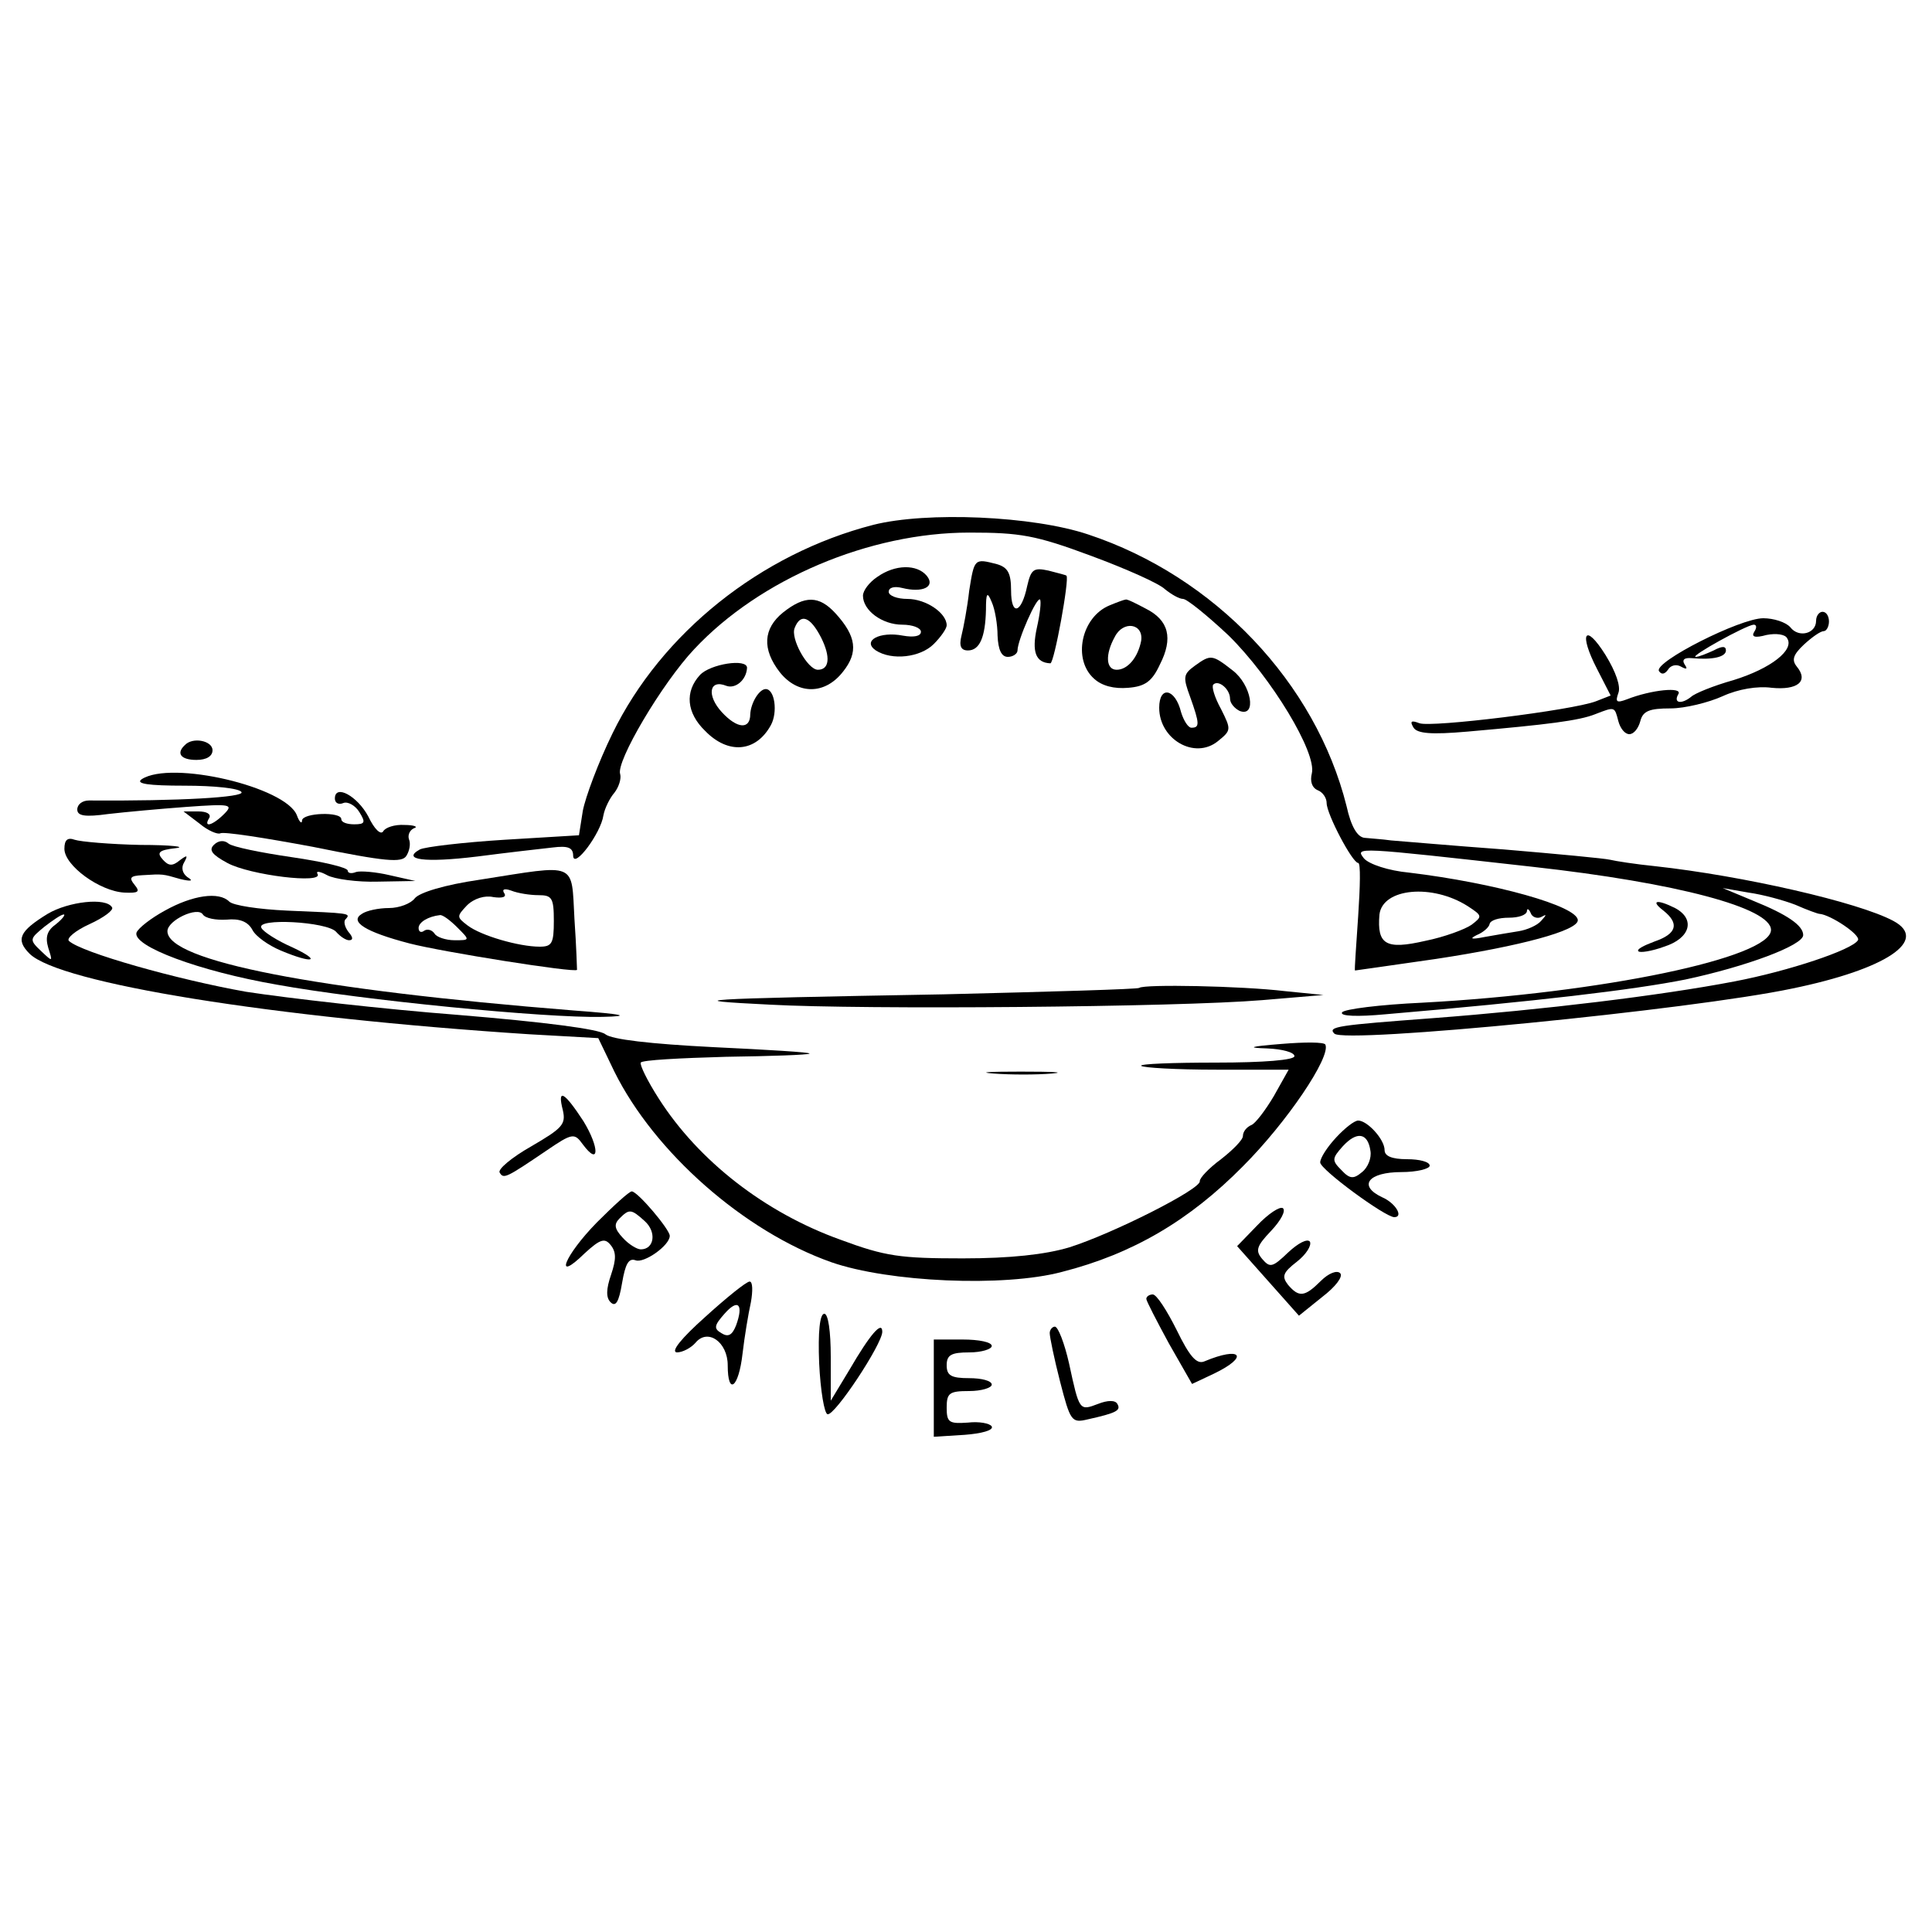 <?xml version="1.0" encoding="UTF-8"?> <svg xmlns="http://www.w3.org/2000/svg" version="1.0" width="300pt" height="300pt" viewBox="0 0 300 300" preserveAspectRatio="xMidYMid meet"><style> @media (prefers-color-scheme: dark) { svg { color: white; } } @media (prefers-color-scheme: light) { svg { color: black; } } </style><g transform="translate(0,300) scale(0.1,-0.1)" fill="#000000" stroke="none"><path d="M1356 2185 c-175 -45 -329 -168 -405 -324 -22 -45 -42 -99 -46 -120 l-6 -38 -116 -7 c-64 -4 -123 -11 -131 -15 -29 -16 7 -21 89 -11 46 6 99 12 117 14 24 3 32 0 32 -13 1 -21 43 35 47 63 2 11 10 27 17 35 7 9 11 22 9 29 -7 19 65 141 115 194 102 109 272 181 427 181 79 0 103 -4 189 -36 54 -20 106 -43 115 -52 10 -8 22 -15 28 -15 6 0 38 -26 71 -57 66 -65 137 -182 129 -214 -3 -12 0 -22 9 -26 8 -3 14 -12 14 -20 0 -17 40 -93 49 -93 4 0 3 -37 0 -82 -3 -46 -6 -84 -5 -85 0 0 57 8 126 18 132 20 220 44 220 60 0 22 -129 58 -262 74 -32 3 -62 13 -70 22 -14 18 -15 18 262 -13 225 -25 370 -64 370 -98 0 -43 -262 -98 -542 -113 -65 -3 -121 -10 -124 -15 -4 -6 24 -7 67 -3 234 20 386 38 466 54 94 20 183 53 183 69 0 15 -25 32 -77 53 l-48 20 40 -7 c22 -3 55 -12 73 -19 18 -8 35 -14 37 -14 17 -1 65 -33 60 -41 -9 -15 -108 -48 -192 -64 -115 -22 -297 -44 -468 -57 -147 -11 -164 -13 -153 -24 16 -16 555 37 711 70 146 30 213 75 157 105 -54 29 -233 70 -370 85 -30 3 -62 8 -70 10 -8 2 -82 9 -165 16 -82 6 -161 13 -175 14 -14 2 -32 3 -41 4 -11 1 -21 17 -28 49 -48 192 -205 357 -401 422 -86 29 -251 36 -334 15z m923 -592 c23 -15 23 -16 6 -29 -10 -7 -42 -19 -72 -25 -61 -14 -75 -6 -71 41 5 41 82 48 137 13z m114 -17 c9 5 9 4 0 -6 -6 -7 -22 -14 -35 -16 -13 -2 -36 -6 -53 -9 -20 -4 -24 -3 -12 3 10 4 19 12 20 17 1 6 14 10 30 10 15 0 27 4 28 10 0 5 3 4 6 -3 2 -6 10 -9 16 -6z"></path><path d="M1505 2083 c-3 -27 -9 -58 -12 -70 -4 -16 -1 -23 10 -23 18 0 27 20 28 63 0 27 2 29 9 12 5 -11 9 -35 9 -52 1 -22 6 -33 16 -33 8 0 15 5 15 10 0 16 30 84 35 79 2 -3 0 -22 -5 -44 -8 -37 -2 -54 21 -55 6 0 30 132 25 136 0 1 -13 4 -28 8 -23 5 -27 2 -33 -24 -9 -43 -25 -47 -25 -7 0 27 -5 36 -22 41 -35 9 -35 9 -43 -41z"></path><path d="M1362 2104 c-12 -8 -22 -21 -22 -29 0 -23 30 -45 61 -45 16 0 29 -5 29 -11 0 -7 -11 -9 -28 -6 -36 7 -64 -8 -42 -23 25 -16 69 -11 90 10 11 11 20 24 20 29 0 19 -32 41 -61 41 -16 0 -29 5 -29 11 0 7 9 9 21 6 32 -8 52 2 38 19 -15 18 -49 18 -77 -2z"></path><path d="M1216 2049 c-31 -25 -33 -57 -5 -93 28 -35 70 -35 98 1 24 30 21 55 -12 91 -25 27 -47 28 -81 1z m59 -39 c15 -30 13 -50 -5 -50 -16 0 -43 49 -36 65 9 23 24 18 41 -15z"></path><path d="M1723 2060 c-44 -18 -58 -84 -24 -114 12 -11 31 -16 53 -14 26 2 37 10 49 36 21 41 14 69 -22 87 -15 8 -29 15 -31 14 -2 0 -13 -4 -25 -9z m49 -55 c-5 -26 -21 -45 -38 -45 -17 0 -18 24 -3 51 13 26 45 21 41 -6z"></path><path d="M2820 2036 c0 -20 -27 -27 -40 -10 -7 8 -26 14 -42 14 -36 0 -170 -68 -162 -82 4 -6 9 -5 14 2 4 7 13 9 20 5 9 -5 11 -4 6 3 -5 8 0 11 11 10 33 -3 53 2 53 12 0 7 -6 7 -19 0 -11 -5 -23 -10 -28 -10 -9 1 78 49 90 50 5 0 5 -5 1 -11 -5 -8 1 -10 19 -5 15 3 29 1 32 -5 12 -18 -25 -47 -83 -65 -32 -9 -61 -21 -66 -26 -15 -12 -28 -10 -20 4 8 12 -42 7 -80 -8 -16 -6 -18 -4 -13 10 4 10 -4 33 -20 59 -32 51 -42 34 -13 -22 l21 -41 -23 -9 c-37 -14 -256 -41 -274 -34 -13 5 -15 3 -9 -7 6 -9 27 -11 84 -6 125 11 173 17 198 27 31 12 30 12 36 -11 3 -11 10 -20 17 -20 7 0 14 9 17 20 4 16 14 20 47 20 22 0 59 9 81 19 24 11 54 16 76 13 40 -4 58 10 39 33 -8 10 -6 18 11 34 13 12 26 21 31 21 4 0 8 7 8 15 0 8 -4 15 -10 15 -5 0 -10 -6 -10 -14z"></path><path d="M1855 1966 c-18 -13 -18 -18 -7 -48 15 -42 15 -48 2 -48 -5 0 -12 11 -16 24 -9 37 -34 42 -34 7 0 -49 55 -81 91 -52 21 17 21 18 5 50 -10 18 -15 35 -12 38 8 8 26 -7 26 -22 0 -7 7 -15 15 -19 27 -10 18 41 -11 63 -32 25 -34 25 -59 7z"></path><path d="M1087 1952 c-24 -26 -21 -59 8 -87 36 -37 79 -33 102 9 11 20 6 56 -8 56 -10 0 -23 -21 -24 -39 0 -24 -20 -23 -44 3 -24 26 -20 52 7 41 14 -5 31 9 32 28 0 15 -57 6 -73 -11z"></path><path d="M287 1843 c-14 -13 -6 -23 18 -23 16 0 25 6 25 15 0 15 -31 21 -43 8z"></path><path d="M220 1790 c-10 -7 10 -10 67 -10 45 0 85 -4 88 -10 5 -8 -96 -14 -237 -13 -10 0 -18 -6 -18 -14 0 -10 12 -12 48 -7 26 3 80 8 121 11 69 5 74 4 59 -11 -18 -18 -33 -22 -23 -6 3 6 -4 10 -17 10 l-23 0 25 -19 c13 -11 28 -17 32 -15 5 3 69 -7 144 -21 113 -23 138 -25 145 -14 5 8 7 19 4 26 -2 6 1 14 8 17 7 2 0 5 -15 5 -15 1 -30 -4 -33 -10 -4 -6 -14 4 -23 23 -17 32 -52 51 -52 28 0 -7 6 -10 13 -7 7 3 19 -4 25 -14 10 -16 9 -19 -8 -19 -11 0 -20 3 -20 8 0 12 -60 10 -61 -2 0 -6 -4 -3 -8 8 -17 44 -195 86 -241 56z"></path><path d="M100 1682 c0 -26 55 -66 93 -68 22 -1 25 1 16 12 -9 11 -7 14 12 15 33 2 31 2 59 -6 17 -4 21 -3 11 3 -8 6 -10 15 -5 23 6 11 5 12 -7 3 -11 -9 -17 -9 -26 1 -10 11 -7 15 20 18 17 2 -7 5 -55 5 -47 1 -93 5 -102 8 -11 4 -16 0 -16 -14z"></path><path d="M332 1688 c-8 -8 -3 -15 21 -28 35 -19 150 -33 140 -17 -3 5 4 4 15 -2 11 -6 47 -11 79 -10 l58 1 -40 9 c-21 5 -45 7 -52 5 -7 -3 -13 -2 -13 2 0 5 -39 14 -87 21 -48 7 -92 16 -98 21 -7 6 -16 5 -23 -2z"></path><path d="M745 1634 c-55 -8 -94 -20 -101 -29 -6 -8 -24 -15 -40 -15 -16 0 -35 -4 -42 -9 -20 -12 5 -28 74 -46 50 -13 257 -46 260 -41 0 0 -1 36 -4 79 -5 90 6 85 -147 61z m91 -24 c21 0 24 -4 24 -40 0 -35 -3 -40 -22 -40 -32 0 -91 17 -112 33 -17 13 -17 14 -1 31 11 11 28 16 41 13 14 -2 21 0 17 6 -4 6 0 8 11 4 10 -4 29 -7 42 -7z m-126 -50 c20 -20 20 -20 -4 -20 -14 0 -28 5 -31 10 -4 6 -11 8 -16 5 -5 -4 -9 -2 -9 4 0 9 15 18 33 20 4 1 16 -8 27 -19z"></path><path d="M256 1586 c-22 -12 -41 -27 -44 -34 -7 -21 97 -60 218 -81 132 -24 417 -52 505 -50 46 1 36 4 -45 10 -401 32 -630 77 -630 123 0 17 47 39 55 26 4 -6 20 -9 37 -8 20 2 33 -3 40 -16 5 -10 25 -24 44 -32 50 -21 65 -17 18 5 -23 10 -45 24 -48 30 -10 16 102 10 116 -6 6 -7 15 -13 20 -13 7 0 6 5 -1 13 -6 8 -8 17 -4 20 8 9 6 9 -91 13 -44 2 -84 8 -90 14 -16 16 -57 10 -100 -14z"></path><path d="M74 1581 c-44 -27 -50 -40 -28 -62 47 -46 376 -99 776 -125 l107 -6 25 -52 c62 -125 201 -248 337 -296 89 -31 268 -39 358 -15 110 28 198 80 281 164 68 68 137 170 128 189 -2 4 -32 4 -68 1 -50 -4 -55 -6 -22 -7 23 -1 42 -6 42 -12 0 -6 -47 -10 -122 -10 -67 0 -119 -2 -116 -5 3 -3 55 -6 117 -6 l112 0 -23 -41 c-13 -22 -29 -43 -35 -45 -7 -3 -13 -10 -13 -17 0 -6 -16 -22 -34 -36 -19 -14 -33 -29 -33 -34 3 -12 -136 -82 -203 -103 -37 -11 -91 -17 -165 -17 -97 0 -120 3 -190 29 -117 42 -220 122 -282 219 -18 28 -30 53 -28 56 2 4 61 7 132 9 70 1 129 3 130 5 2 2 -65 6 -149 10 -99 5 -158 12 -168 20 -9 8 -95 19 -228 30 -117 9 -265 26 -330 36 -107 19 -256 61 -275 79 -4 4 10 16 32 26 22 10 38 22 35 26 -9 16 -68 9 -100 -10z m13 -16 c-14 -10 -17 -20 -12 -37 7 -22 7 -22 -11 -5 -19 18 -18 19 5 38 13 10 26 19 30 19 3 0 -2 -7 -12 -15z"></path><path d="M2583 1586 c25 -20 21 -36 -14 -48 -16 -6 -28 -12 -25 -15 2 -3 21 0 40 7 41 13 49 43 17 60 -28 14 -39 12 -18 -4z"></path><path d="M1769 1466 c-2 -2 -139 -6 -304 -10 -394 -7 -411 -9 -270 -16 145 -8 633 -4 765 7 l95 8 -60 6 c-67 8 -219 11 -226 5z"></path><path d="M1543 1333 c26 -2 67 -2 90 0 23 2 2 3 -48 3 -49 0 -68 -1 -42 -3z"></path><path d="M874 1276 c5 -22 -1 -28 -49 -56 -30 -17 -53 -36 -49 -41 6 -10 10 -8 72 34 41 28 44 28 57 10 26 -35 26 -5 1 36 -30 46 -41 52 -32 17z"></path><path d="M2075 1234 c-14 -15 -25 -32 -25 -39 0 -11 101 -85 115 -85 15 0 2 22 -19 31 -38 18 -21 39 30 39 24 0 44 5 44 10 0 6 -16 10 -35 10 -24 0 -35 5 -35 14 0 17 -27 46 -41 46 -6 0 -21 -12 -34 -26z m53 -21 c2 -11 -4 -26 -13 -33 -13 -11 -19 -11 -32 3 -15 15 -15 18 2 37 22 24 39 21 43 -7z"></path><path d="M927 1102 c-51 -52 -68 -96 -19 -48 24 22 31 24 40 13 9 -11 9 -22 1 -46 -8 -23 -8 -36 -1 -43 8 -8 13 0 18 30 5 29 10 39 21 35 13 -5 53 23 53 38 0 10 -50 69 -59 69 -4 0 -28 -22 -54 -48z m74 2 c19 -17 15 -44 -6 -44 -6 0 -19 8 -28 18 -13 14 -14 21 -5 30 15 15 18 15 39 -4z"></path><path d="M1952 1097 l-31 -32 48 -54 48 -54 36 29 c21 16 33 32 28 37 -5 5 -18 0 -30 -12 -25 -25 -34 -26 -51 -6 -10 13 -8 19 14 36 14 11 23 25 20 31 -4 5 -18 -2 -34 -17 -24 -23 -28 -24 -40 -10 -11 13 -9 20 14 44 15 16 23 31 18 35 -5 3 -23 -9 -40 -27z"></path><path d="M1095 955 c-37 -33 -54 -54 -44 -55 9 0 22 7 29 15 19 23 50 1 50 -35 0 -48 17 -35 23 18 3 26 9 62 13 80 3 17 3 32 -2 32 -5 0 -36 -25 -69 -55z m48 -13 c-6 -15 -12 -19 -23 -12 -12 7 -11 12 5 30 21 24 30 15 18 -18z"></path><path d="M1780 983 c0 -3 16 -34 35 -69 l36 -63 34 16 c56 27 42 43 -15 19 -12 -5 -23 8 -43 49 -15 30 -31 55 -37 55 -5 0 -10 -3 -10 -7z"></path><path d="M1272 883 c2 -42 8 -78 13 -79 11 -3 85 109 85 128 0 18 -19 -4 -51 -59 l-29 -48 0 68 c0 40 -4 67 -10 67 -7 0 -10 -28 -8 -77z"></path><path d="M1630 930 c0 -6 7 -40 16 -75 16 -62 18 -65 43 -59 45 10 52 14 46 24 -3 6 -15 6 -30 0 -29 -11 -29 -11 -45 63 -7 31 -17 57 -22 57 -4 0 -8 -5 -8 -10z"></path><path d="M1450 844 l0 -75 48 3 c26 2 45 7 42 13 -3 5 -20 8 -37 6 -29 -2 -33 0 -33 23 0 23 4 26 35 26 19 0 35 5 35 10 0 6 -16 10 -35 10 -28 0 -35 4 -35 20 0 16 7 20 35 20 19 0 35 5 35 10 0 6 -20 10 -45 10 l-45 0 0 -76z"></path></g></svg> 
